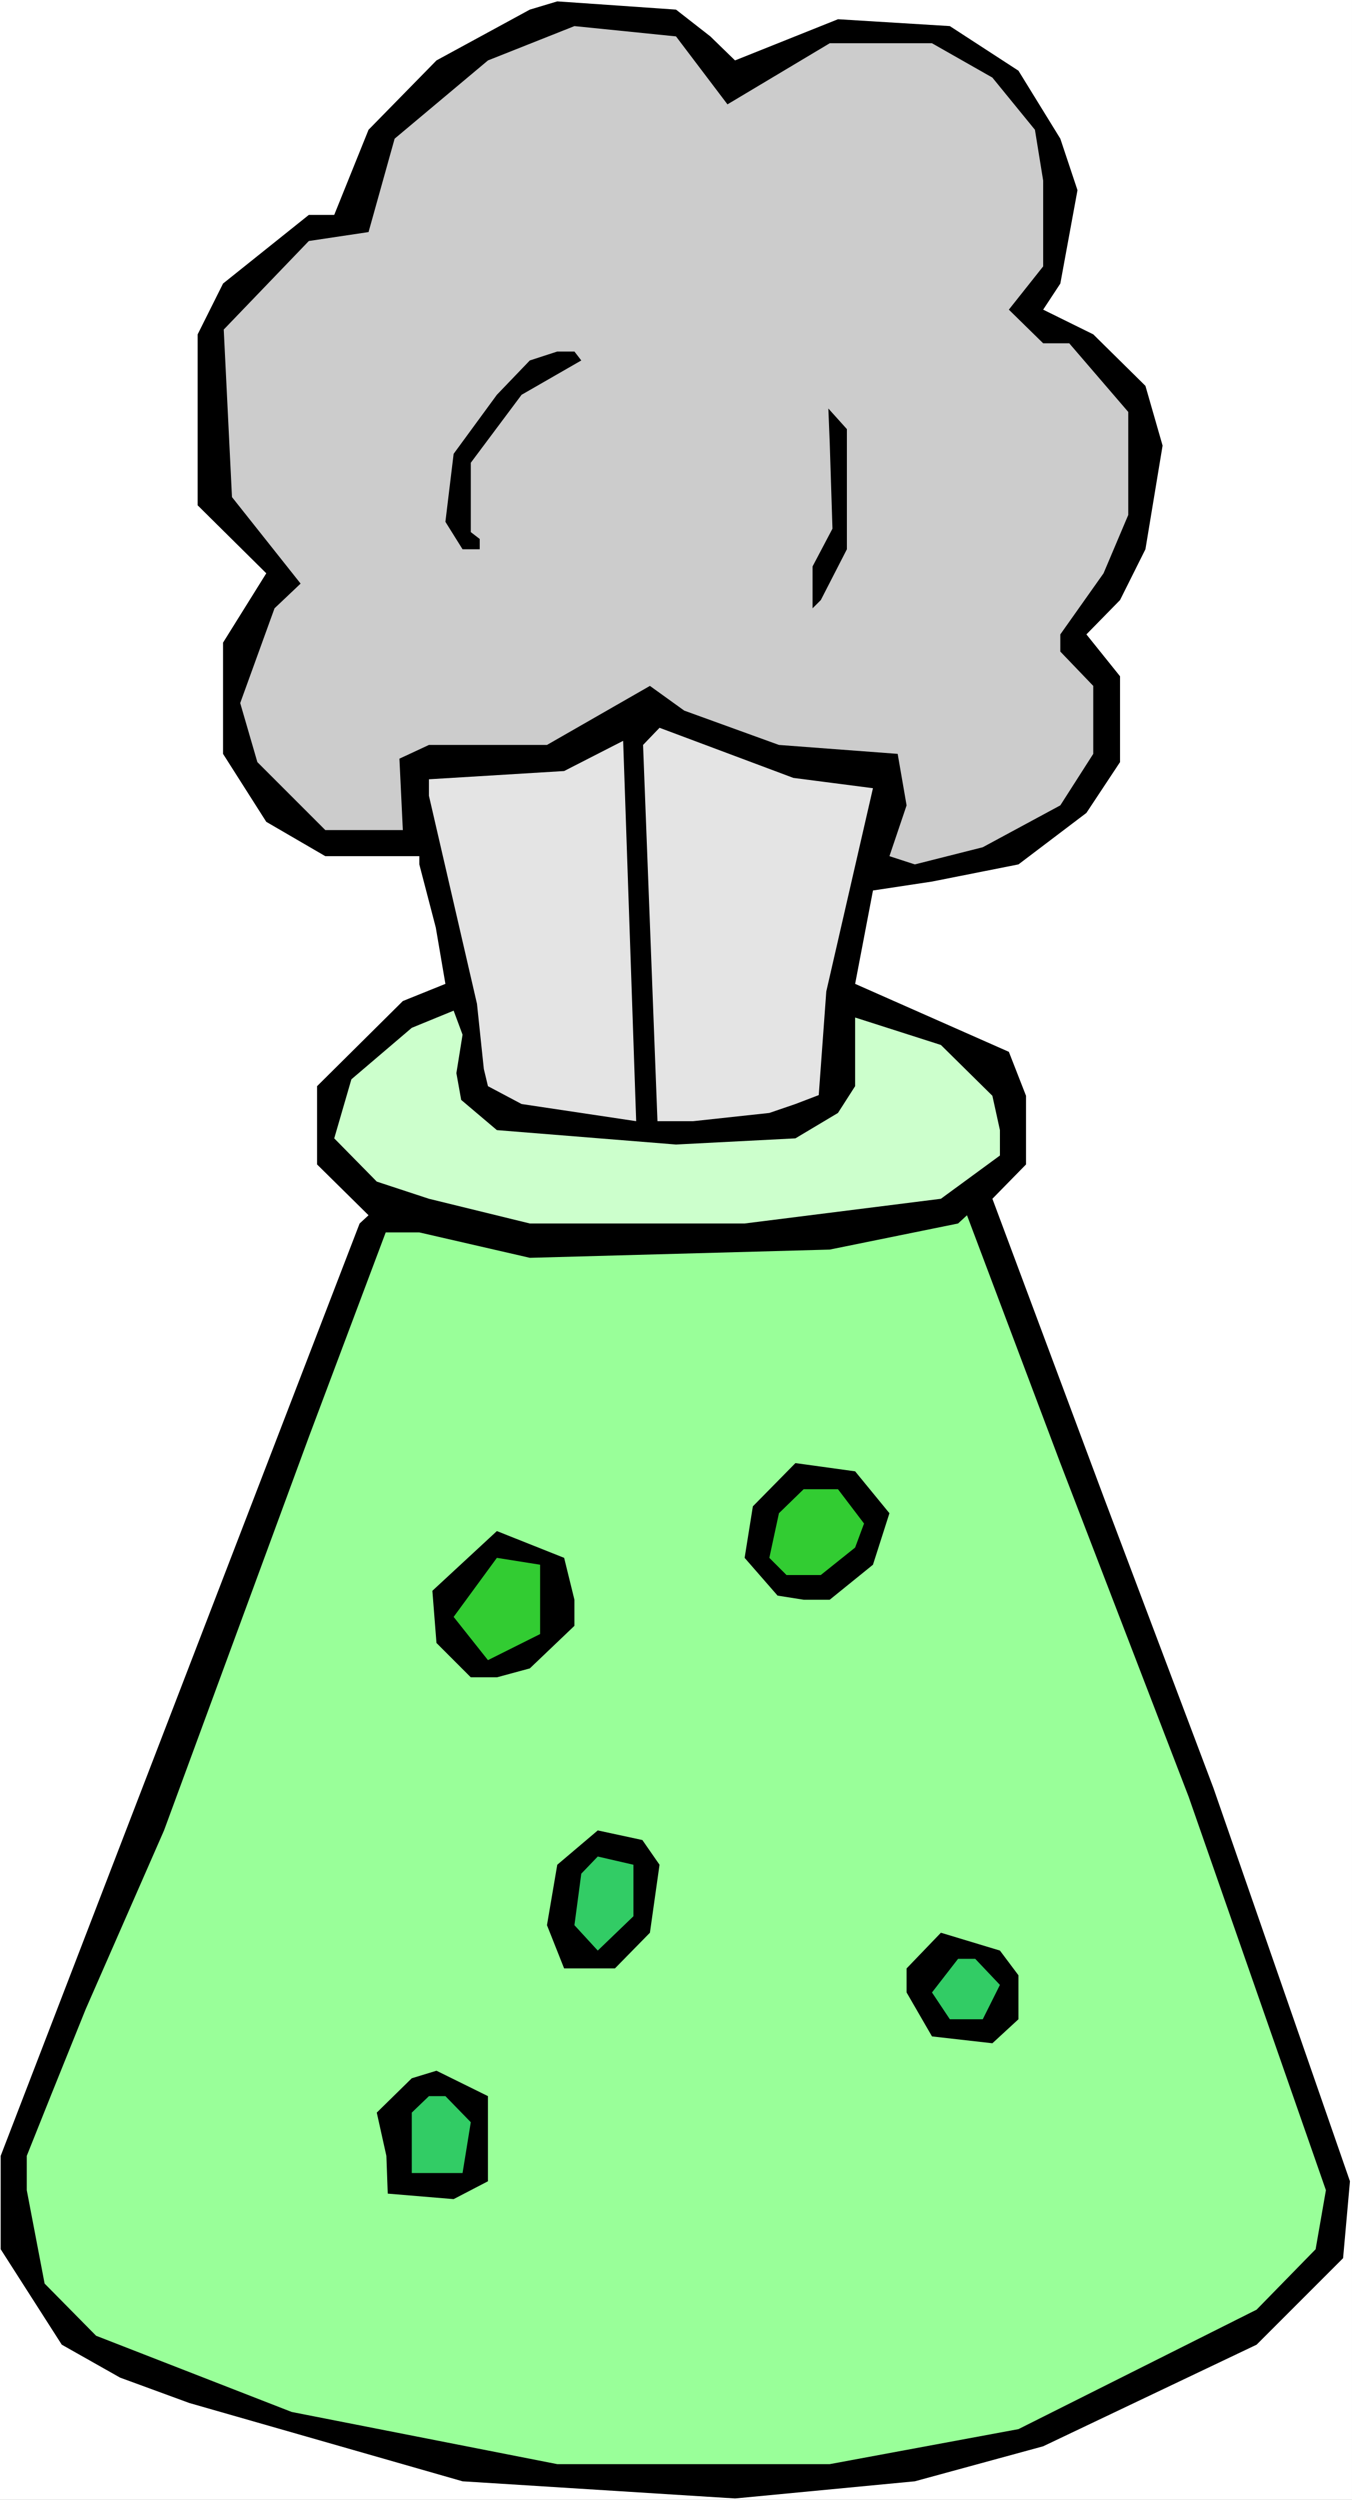 <?xml version="1.0" encoding="UTF-8" standalone="no"?>
<svg
   version="1.0"
   width="84.205mm"
   height="155.668mm"
   id="svg19"
   sodipodi:docname="Science Experiment 2.wmf"
   xmlns:inkscape="http://www.inkscape.org/namespaces/inkscape"
   xmlns:sodipodi="http://sodipodi.sourceforge.net/DTD/sodipodi-0.dtd"
   xmlns="http://www.w3.org/2000/svg"
   xmlns:svg="http://www.w3.org/2000/svg">
  <rect width="100%" height="100%" fill="#808080" stroke="none"/>
  <sodipodi:namedview
     id="namedview19"
     pagecolor="#ffffff"
     bordercolor="#000000"
     borderopacity="0.25"
     inkscape:showpageshadow="2"
     inkscape:pageopacity="0.0"
     inkscape:pagecheckerboard="0"
     inkscape:deskcolor="#d1d1d1"
     inkscape:document-units="mm" />
  <defs
     id="defs1">
    <pattern
       id="WMFhbasepattern"
       patternUnits="userSpaceOnUse"
       width="6"
       height="6"
       x="0"
       y="0" />
  </defs>
  <path
     style="fill:#ffffff;fill-opacity:1;fill-rule:evenodd;stroke:none"
     d="M 0,588.353 H 318.254 V 0 H 0 Z"
     id="path1" />
  <path
     style="fill:#000000;fill-opacity:1;fill-rule:evenodd;stroke:none"
     d="m 167.205,8.564 5.816,5.656 24.233,-9.695 26.333,1.616 16.155,10.503 9.855,15.998 4.039,12.119 -4.039,21.976 -4.039,6.14 11.793,5.817 12.278,12.119 4.039,14.058 -4.039,24.4 -5.977,11.958 -7.916,8.08 7.916,9.857 v 20.199 l -7.916,11.958 -15.993,12.119 -20.355,4.04 -13.893,2.101 -4.2,21.976 36.187,15.998 4.039,10.342 v 16.159 l -7.916,8.08 26.171,70.131 25.848,68.515 32.149,92.592 -1.615,18.098 -20.355,20.36 -50.242,23.915 -30.21,8.241 -42.326,4.04 L 108.885,583.99 44.588,565.569 28.271,559.59 14.54,551.834 0.162,529.372 v -21.976 l 84.491,-219.441 2.1,-1.939 -12.116,-11.958 v -18.421 l 20.194,-20.037 10.016,-4.04 -2.262,-13.25 -3.877,-14.866 v -1.939 H 76.575 L 62.682,193.425 52.504,177.427 V 151.249 L 62.682,134.929 46.527,118.931 V 78.695 l 5.977,-11.958 20.194,-16.159 h 5.977 l 8.078,-20.037 15.993,-16.321 21.971,-11.958 6.462,-1.939 27.948,1.939 z"
     id="path2" />
  <path
     style="fill:#cccccc;fill-opacity:1;fill-rule:evenodd;stroke:none"
     d="m 171.243,24.562 24.071,-14.382 h 24.071 l 14.216,8.08 10.016,12.281 1.939,11.958 v 20.199 l -8.078,10.18 8.078,7.918 h 6.139 l 13.893,16.159 v 24.239 l -5.816,13.735 -10.178,14.382 v 4.04 l 7.754,8.08 v 15.998 l -7.754,12.119 -18.255,9.857 -15.993,4.04 -5.977,-1.939 4.039,-11.958 -2.1,-12.119 -27.948,-2.101 -22.294,-8.08 -8.078,-5.817 -24.233,13.897 H 100.969 l -6.947,3.232 0.808,16.805 H 76.575 l -15.993,-15.998 -4.039,-13.897 8.078,-22.3 6.139,-5.817 -16.155,-20.36 -1.939,-39.428 20.032,-20.845 14.055,-2.101 6.139,-21.976 21.971,-18.421 20.355,-8.08 23.909,2.424 z"
     id="path3" />
  <path
     style="fill:#000000;fill-opacity:1;fill-rule:evenodd;stroke:none"
     d="m 136.833,84.835 -14.055,8.08 -11.955,15.998 v 16.321 l 2.1,1.616 v 2.424 h -4.039 l -4.039,-6.464 1.939,-15.998 10.178,-13.897 7.754,-8.08 6.462,-2.101 h 4.039 z"
     id="path4" />
  <path
     style="fill:#000000;fill-opacity:1;fill-rule:evenodd;stroke:none"
     d="m 199.353,129.273 -6.139,11.958 -1.939,1.939 v -9.857 l 4.685,-8.888 -0.646,-20.199 -0.323,-8.08 4.362,4.848 z"
     id="path5" />
  <path
     style="fill:#e4e4e4;fill-opacity:1;fill-rule:evenodd;stroke:none"
     d="m 205.492,185.507 -10.985,47.831 -1.777,24.4 -5.493,2.101 -6.139,2.101 -17.932,1.939 h -8.401 l -3.393,-88.552 3.877,-4.04 31.502,11.796 z"
     id="path6" />
  <path
     style="fill:#e4e4e4;fill-opacity:1;fill-rule:evenodd;stroke:none"
     d="m 122.778,259.839 -7.916,-4.201 -0.969,-4.04 -1.615,-15.351 -11.309,-48.962 v -3.878 l 31.825,-1.939 13.893,-7.11 3.069,89.521 z"
     id="path7" />
  <path
     style="fill:#ccffcc;fill-opacity:1;fill-rule:evenodd;stroke:none"
     d="m 107.431,252.567 1.131,6.302 8.401,7.11 42.165,3.393 28.11,-1.454 10.016,-5.979 4.039,-6.302 v -16.159 l 20.194,6.464 12.116,11.958 1.777,8.08 v 5.979 l -13.893,10.18 -46.203,5.817 h -50.565 l -23.748,-5.817 -12.278,-4.04 -10.016,-10.18 4.039,-13.897 14.216,-12.119 9.855,-4.04 2.1,5.656 z"
     id="path8" />
  <path
     style="fill:#99ff99;fill-opacity:1;fill-rule:evenodd;stroke:none"
     d="m 279.805,422.884 32.31,92.592 -2.423,13.897 -13.893,14.22 -56.058,28.117 -44.426,8.241 H 131.179 L 68.659,567.67 22.617,549.733 10.501,537.452 6.3,515.476 v -8.08 l 5.816,-14.543 8.078,-20.037 18.417,-42.014 34.087,-92.592 18.094,-48.154 h 7.916 l 26.01,5.979 70.598,-1.939 30.21,-6.14 2.1,-1.939 21.971,58.334 z"
     id="path9" />
  <path
     style="fill:#000000;fill-opacity:1;fill-rule:evenodd;stroke:none"
     d="m 209.369,356.147 -3.877,12.119 -10.178,8.241 h -6.139 l -6.139,-0.97 -7.754,-8.888 1.939,-12.119 10.016,-10.18 14.055,1.939 z"
     id="path10" />
  <path
     style="fill:#32cc32;fill-opacity:1;fill-rule:evenodd;stroke:none"
     d="m 203.392,358.571 -2.1,5.656 -8.078,6.464 h -8.078 l -4.039,-4.04 2.262,-10.503 5.816,-5.656 h 8.078 z"
     id="path11" />
  <path
     style="fill:#000000;fill-opacity:1;fill-rule:evenodd;stroke:none"
     d="m 135.218,376.507 v 6.14 l -10.501,10.019 -7.754,2.101 h -6.139 l -8.078,-8.08 -0.969,-12.281 15.186,-14.058 15.832,6.302 z"
     id="path12" />
  <path
     style="fill:#32cc32;fill-opacity:1;fill-rule:evenodd;stroke:none"
     d="m 127.14,384.587 -12.278,6.14 -8.078,-10.18 10.178,-13.897 10.178,1.616 z"
     id="path13" />
  <path
     style="fill:#000000;fill-opacity:1;fill-rule:evenodd;stroke:none"
     d="m 155.25,438.881 -2.262,15.998 -8.239,8.403 h -11.955 l -4.039,-10.18 2.423,-14.22 9.531,-8.08 10.501,2.262 z"
     id="path14" />
  <path
     style="fill:#32cc65;fill-opacity:1;fill-rule:evenodd;stroke:none"
     d="m 149.111,451.001 -8.401,8.08 -5.493,-5.979 1.615,-12.119 3.877,-4.04 8.401,1.939 z"
     id="path15" />
  <path
     style="fill:#000000;fill-opacity:1;fill-rule:evenodd;stroke:none"
     d="m 239.741,464.898 v 10.342 l -6.139,5.656 -14.216,-1.616 -5.977,-10.342 v -5.656 l 8.078,-8.403 13.893,4.201 z"
     id="path16" />
  <path
     style="fill:#32cc65;fill-opacity:1;fill-rule:evenodd;stroke:none"
     d="m 235.379,467.16 -4.039,8.08 h -7.754 l -4.2,-6.302 6.139,-7.918 h 4.039 z"
     id="path17" />
  <path
     style="fill:#000000;fill-opacity:1;fill-rule:evenodd;stroke:none"
     d="m 114.862,513.375 -8.078,4.201 -15.509,-1.293 -0.323,-8.888 -2.262,-10.18 8.239,-8.08 5.816,-1.778 12.116,5.979 z"
     id="path18" />
  <path
     style="fill:#32cc65;fill-opacity:1;fill-rule:evenodd;stroke:none"
     d="m 110.824,499.478 -1.939,11.958 H 96.93 v -14.22 l 4.039,-3.878 h 3.877 z"
     id="path19" />
</svg>

